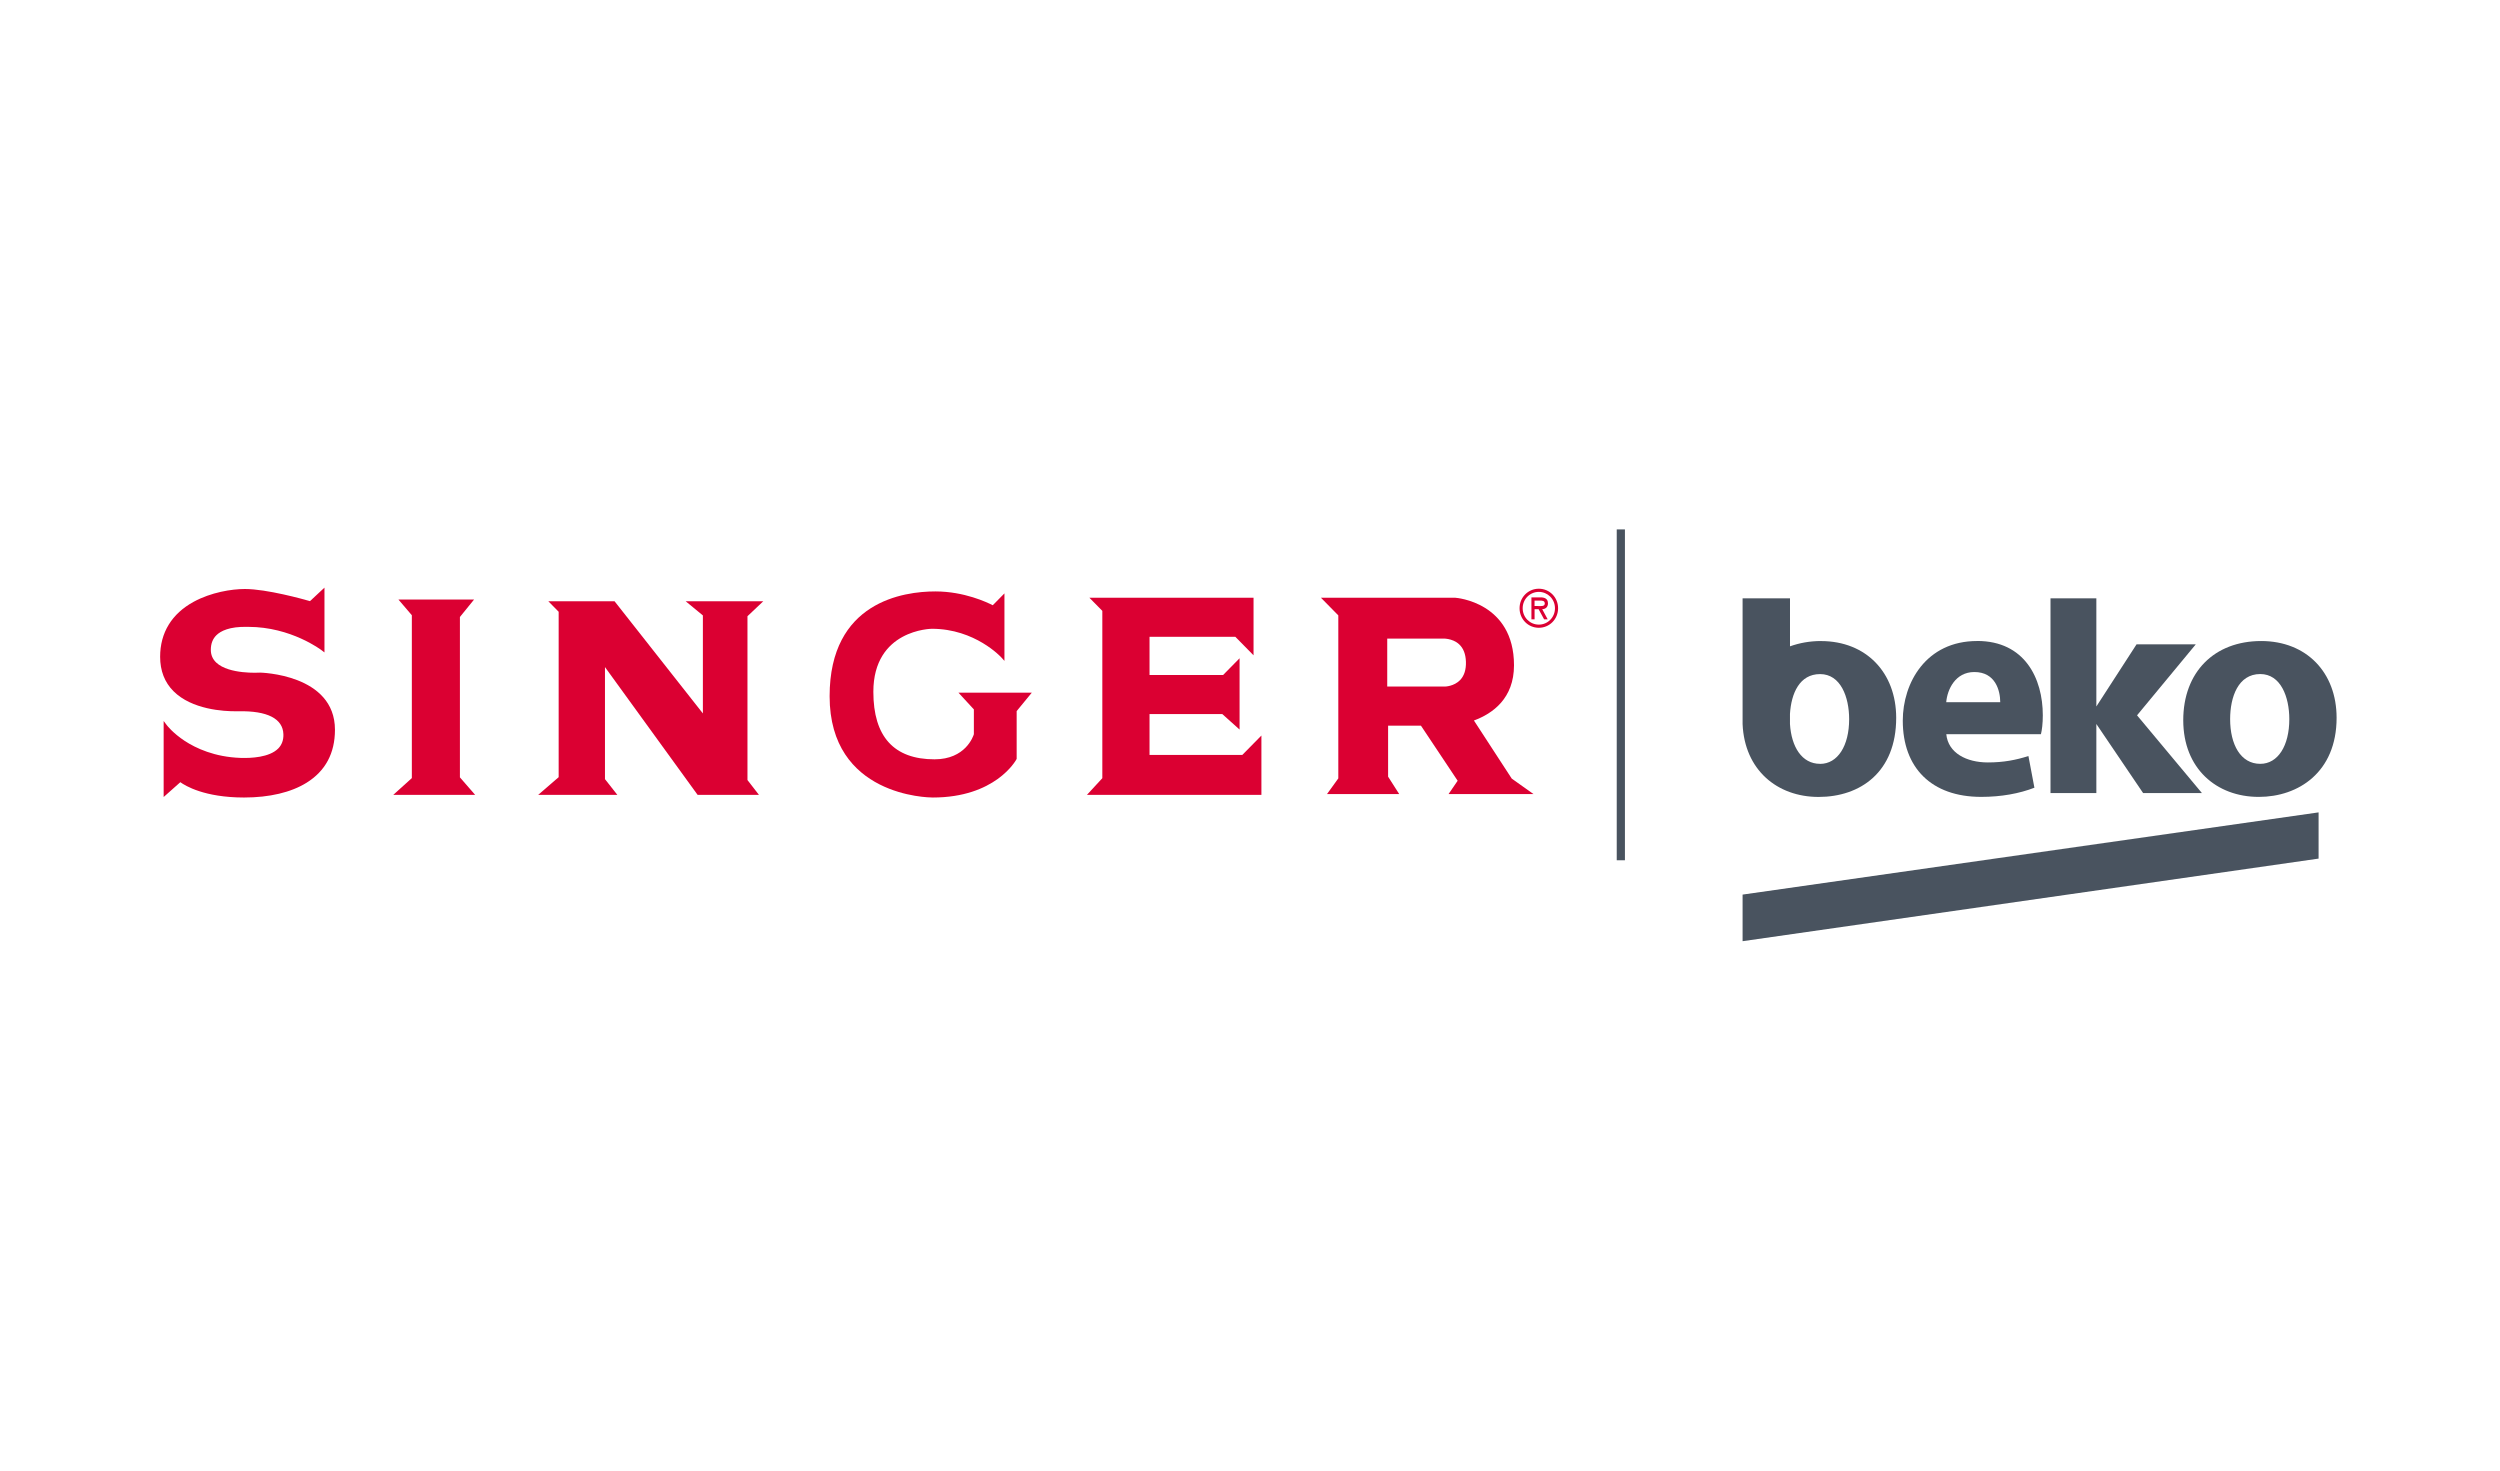 <svg width="170" height="100" viewBox="0 0 170 100" fill="none" xmlns="http://www.w3.org/2000/svg">
<rect width="170" height="100" fill="white"/>
<path d="M17.655 45.739C17.635 45.739 15.576 45.872 14.709 45.059C14.459 44.821 14.336 44.535 14.336 44.184C14.336 43.773 14.464 43.439 14.72 43.19C15.002 42.915 15.595 42.595 16.827 42.627C16.855 42.627 16.877 42.627 16.891 42.627C19.787 42.627 21.849 44.201 21.871 44.218L22.064 44.365V39.959L21.08 40.877C20.637 40.749 18.142 40.052 16.654 40.052C15.743 40.052 14.35 40.279 13.174 40.919C11.68 41.732 10.889 43.023 10.889 44.66C10.889 45.611 11.195 46.401 11.8 47.004C13.046 48.25 15.214 48.378 16.089 48.366H16.122C16.145 48.366 16.175 48.366 16.214 48.366C18.179 48.327 19.235 48.865 19.271 49.927C19.285 50.323 19.165 50.649 18.92 50.898C18.312 51.51 17.058 51.56 16.365 51.538C14.587 51.478 13.316 50.875 12.563 50.383C11.747 49.847 11.348 49.318 11.343 49.312L11.128 49.026V54.197L12.262 53.189C12.591 53.427 13.898 54.231 16.596 54.231C18.321 54.231 19.792 53.883 20.849 53.225C22.128 52.43 22.777 51.218 22.777 49.624C22.777 45.84 17.719 45.736 17.658 45.736L17.655 45.739Z" fill="#DB0032"/>
<path d="M31.274 41.955L32.239 40.766H27.091L28.005 41.836V52.911L26.74 54.052H32.311L31.274 52.86V41.955Z" fill="#DB0032"/>
<path d="M51.901 40.887H46.628L47.796 41.849V48.513L41.826 40.932L41.79 40.887H37.287L37.989 41.6V52.848L36.596 54.051H41.98L41.138 52.981V45.361L47.403 54.003L47.439 54.051H51.608L50.828 53.043V41.903L51.901 40.887Z" fill="#DB0032"/>
<path d="M66.223 48.242V49.927C66.173 50.091 65.644 51.634 63.548 51.634C60.786 51.634 59.388 50.091 59.388 47.044C59.388 42.805 63.331 42.757 63.37 42.757C66.31 42.757 68.079 44.691 68.096 44.711L68.302 44.94V40.35L67.508 41.157C67.14 40.967 65.574 40.217 63.607 40.217C61.444 40.217 56.414 40.911 56.414 47.344C56.414 54.152 63.141 54.231 63.428 54.231C67.67 54.231 69.063 51.736 69.119 51.631L69.133 51.603V48.355L70.161 47.103H65.176L66.223 48.239V48.242Z" fill="#DB0032"/>
<path d="M78.168 51.334V48.556H83.115L84.291 49.61V44.762L83.171 45.9H78.168V43.303H84.004L85.241 44.561V40.645H74.077L74.958 41.539V52.917L73.91 54.053H85.776V50.017L84.478 51.334H78.168Z" fill="#DB0032"/>
<path d="M100.229 48.993C101.505 48.523 102.952 47.493 102.952 45.239C102.952 40.946 99.017 40.651 98.969 40.648H89.826L91.005 41.846V52.93L90.236 53.997H95.146L94.391 52.813V49.347H96.626L99.12 53.091L98.501 53.997H104.278L102.798 52.944L100.226 48.993H100.229ZM94.335 43.423H98.089C98.089 43.423 98.749 43.381 99.215 43.806C99.51 44.075 99.666 44.477 99.683 44.998C99.7 45.53 99.569 45.949 99.293 46.238C98.877 46.677 98.262 46.686 98.256 46.686H94.332V43.423H94.335Z" fill="#DB0032"/>
<path d="M104.64 40.033C103.91 40.033 103.33 40.622 103.33 41.361C103.33 42.1 103.91 42.689 104.64 42.689C105.37 42.689 105.95 42.1 105.95 41.361C105.95 40.622 105.37 40.033 104.64 40.033ZM104.64 42.474C104.041 42.474 103.542 41.987 103.542 41.361C103.542 40.736 104.041 40.248 104.64 40.248C105.239 40.248 105.738 40.733 105.738 41.361C105.738 41.99 105.239 42.474 104.64 42.474Z" fill="#DB0032"/>
<path d="M105.26 41.017C105.26 40.703 105.02 40.621 104.755 40.621H104.137V42.116H104.351V41.425H104.624L105.001 42.116H105.243L104.87 41.425C105.067 41.42 105.263 41.309 105.263 41.017H105.26ZM104.574 41.21H104.349V40.839H104.714C104.889 40.839 105.045 40.853 105.045 41.043C105.045 41.247 104.772 41.213 104.574 41.213V41.21Z" fill="#DB0032"/>
<path d="M139.434 40.688V53.929H142.552V49.231L145.732 53.929H149.731L145.319 48.642L149.313 43.814H145.316H145.286L142.552 48.041V40.688H139.434Z" fill="#49535F"/>
<path d="M132.343 47.751C132.415 46.893 132.956 45.698 134.257 45.698C135.687 45.698 136.016 46.956 136.016 47.751H132.343ZM134.444 43.589C130.977 43.589 129.389 46.423 129.389 49.006C129.389 52.206 131.334 54.188 134.722 54.188C136.085 54.188 137.32 53.961 138.34 53.565L137.933 51.41C137.088 51.679 136.25 51.846 135.174 51.846C133.733 51.846 132.474 51.212 132.348 49.926H138.783C138.852 49.66 138.911 49.201 138.911 48.641C138.911 46.126 137.679 43.586 134.447 43.586" fill="#49535F"/>
<path d="M123.766 51.941C122.526 51.941 121.815 50.788 121.718 49.234V48.543C121.804 47.152 122.367 45.838 123.766 45.838C125.165 45.838 125.742 47.396 125.742 48.905C125.742 50.72 124.961 51.944 123.766 51.944M123.83 43.59C123.058 43.59 122.361 43.723 121.72 43.95V40.688H118.496V49.236C118.627 52.346 120.84 54.192 123.665 54.192C126.491 54.192 128.941 52.513 128.941 48.812C128.941 45.736 126.898 43.593 123.83 43.593" fill="#49535F"/>
<path d="M153.697 51.941C152.36 51.941 151.649 50.624 151.649 48.902C151.649 47.393 152.198 45.835 153.697 45.835C155.093 45.835 155.673 47.393 155.673 48.902C155.673 50.717 154.898 51.941 153.697 51.941ZM153.761 43.59C150.573 43.59 148.461 45.7 148.461 48.976C148.461 52.252 150.707 54.189 153.6 54.189C156.289 54.189 158.889 52.51 158.889 48.809C158.889 45.733 156.846 43.59 153.761 43.59Z" fill="#49535F"/>
<path d="M118.496 60.832V64.001L157.664 58.385V55.242L118.496 60.832Z" fill="#49535F"/>
<path d="M110.495 36H109.938V58.498H110.495V36Z" fill="#49535F"/>
</svg>
